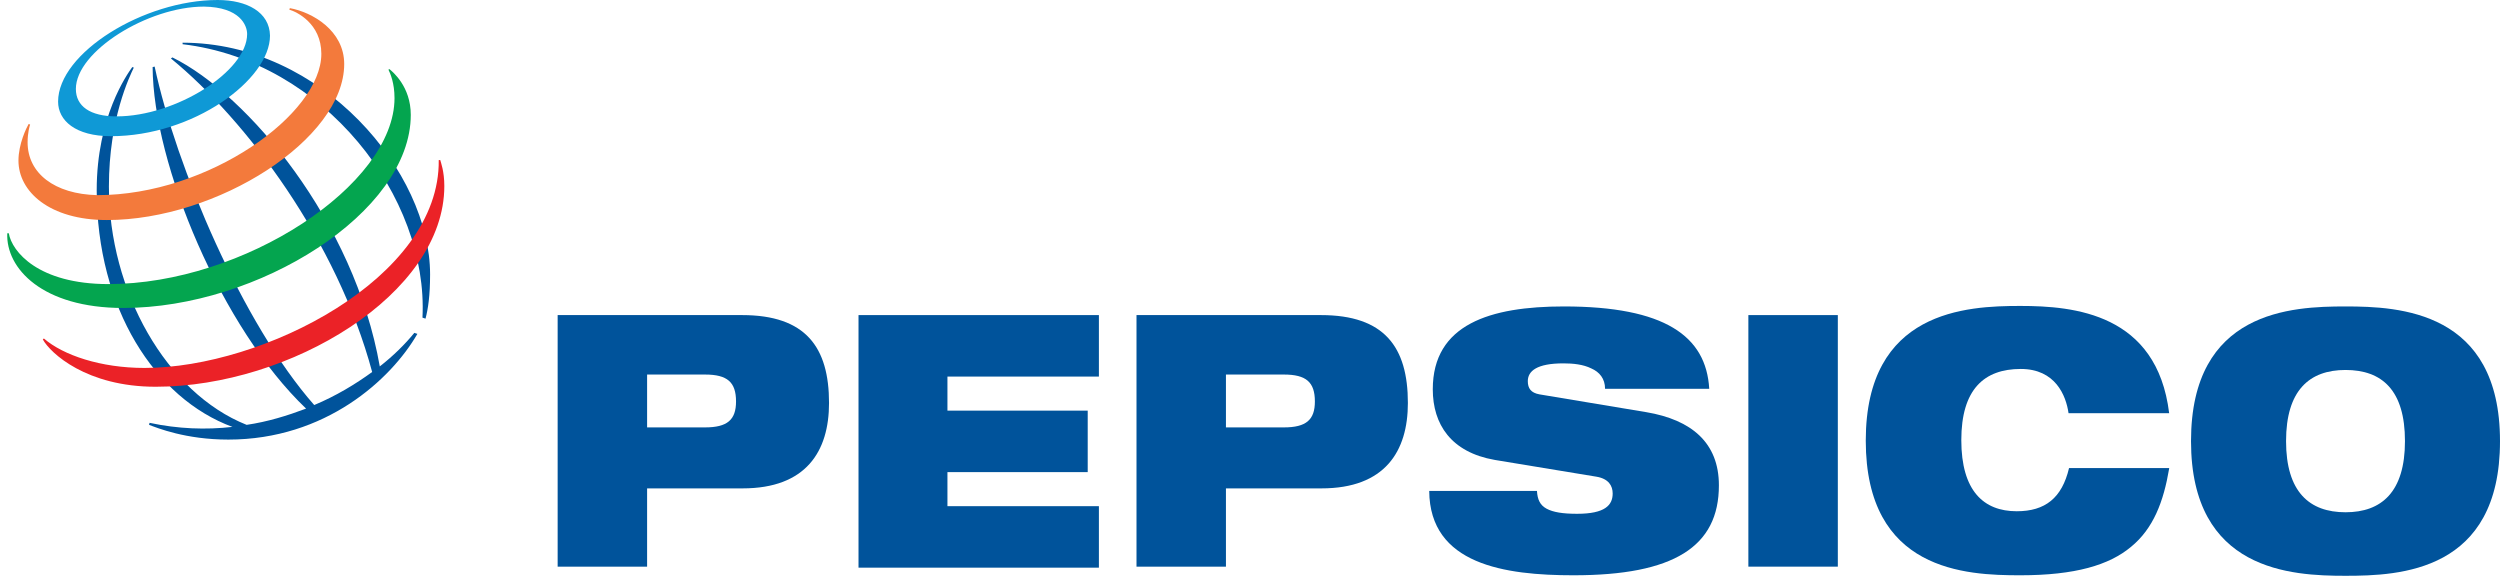 <svg width="170" height="40" viewBox="0 0 170 40" fill="none" xmlns="http://www.w3.org/2000/svg">
<path d="M44.003 25.469H47.942C49.463 25.469 50.05 25.988 50.05 27.301C50.05 28.545 49.463 29.063 47.942 29.063H44.003V25.469ZM37.92 38.532H44.003V33.21H50.499C54.819 33.21 56.374 30.687 56.374 27.404C56.374 23.603 54.785 21.426 50.465 21.426H37.92V38.532Z" fill="#00539B"/>
<path d="M58.379 21.426H74.725V25.607H64.426V27.923H73.964V32.104H64.426V34.42H74.725V38.601H58.379V21.426Z" fill="#00539B"/>
<path d="M83.364 25.469H87.303C88.824 25.469 89.412 25.988 89.412 27.301C89.412 28.545 88.824 29.063 87.303 29.063H83.364V25.469ZM77.282 38.532H83.364V33.21H89.861C94.18 33.21 95.736 30.687 95.736 27.404C95.736 23.603 94.146 21.426 89.826 21.426H77.282V38.532Z" fill="#00539B"/>
<path d="M101.645 31.275C98.673 30.756 97.429 28.856 97.429 26.471C97.429 22.048 101.334 20.838 106.345 20.838C113.187 20.838 116.021 22.843 116.228 26.437H109.144C109.144 25.746 108.764 25.296 108.211 25.054C107.658 24.778 106.967 24.709 106.31 24.709C104.513 24.709 103.891 25.227 103.891 25.918C103.891 26.402 104.099 26.713 104.686 26.817L111.943 28.026C115.019 28.545 116.885 30.1 116.885 33.003C116.885 37.184 113.809 39.119 107.001 39.119C102.336 39.119 97.222 38.394 97.187 33.383H104.513C104.548 33.97 104.721 34.35 105.17 34.592C105.619 34.834 106.276 34.938 107.243 34.938C109.144 34.938 109.662 34.35 109.662 33.556C109.662 33.037 109.386 32.553 108.557 32.415L101.645 31.275Z" fill="#00539B"/>
<path d="M118.889 21.426H124.972V38.532H118.889V21.426Z" fill="#00539B"/>
<path d="M147.503 31.862C147.123 34.109 146.432 35.94 144.911 37.184C143.425 38.428 141.11 39.119 137.378 39.119C133.68 39.119 126.872 38.843 126.872 29.962C126.872 21.115 133.715 20.804 137.378 20.804C141.041 20.804 146.674 21.322 147.503 28.096H140.661C140.488 26.886 139.762 25.089 137.412 25.089C134.924 25.089 133.369 26.471 133.369 29.927C133.369 33.383 134.89 34.765 137.136 34.765C139.071 34.765 140.212 33.867 140.695 31.828H147.503V31.862Z" fill="#00539B"/>
<path d="M155.452 29.996C155.452 26.54 157.041 25.158 159.495 25.158C161.983 25.158 163.538 26.54 163.538 29.996C163.538 33.452 161.948 34.834 159.495 34.834C157.041 34.834 155.452 33.452 155.452 29.996ZM148.989 29.996C148.989 38.843 155.832 39.154 159.495 39.154C163.193 39.154 170 38.877 170 29.996C170 21.149 163.158 20.838 159.495 20.838C155.832 20.838 148.989 21.115 148.989 29.996Z" fill="#00539B"/>
<path d="M28.728 21.599C29.143 13.408 22.058 4.147 12.417 3.007V2.903C21.92 2.903 29.246 11.715 29.246 18.661C29.246 20.113 29.108 21.011 28.935 21.668L28.728 21.599ZM28.175 22.635C27.553 23.396 26.758 24.19 25.825 24.916C24.097 15.067 16.84 6.428 11.726 3.905L11.622 3.974C16.771 8.19 22.922 16.415 25.307 25.296C24.166 26.126 22.853 26.921 21.367 27.543C16.494 22.013 11.967 11.335 10.516 4.527L10.378 4.562C10.412 11.162 15.078 22.324 20.814 27.785C19.536 28.268 18.188 28.683 16.771 28.89C11.311 26.713 7.406 19.802 7.406 12.683C7.406 8.052 8.823 5.184 9.099 4.596L8.995 4.562C8.65 5.045 6.576 7.948 6.576 12.925C6.576 20.977 10.551 27.093 15.803 29.029C14.006 29.236 12.106 29.167 10.17 28.752L10.136 28.89C10.689 29.098 12.624 29.892 15.527 29.892C22.127 29.892 26.585 25.815 28.382 22.704L28.175 22.635Z" fill="#00539B"/>
<path d="M14.801 0C9.79 0 3.95 3.594 3.95 6.912C3.95 8.19 5.125 9.261 7.544 9.261C13.142 9.261 18.36 5.426 18.36 2.419C18.326 0.829 16.805 0 14.801 0ZM16.805 2.315C16.805 4.838 11.967 7.914 7.924 7.914C6.127 7.914 5.159 7.223 5.159 6.048C5.159 3.49 10.067 0.449 13.868 0.449C16.322 0.484 16.805 1.728 16.805 2.315Z" fill="#0F99D6"/>
<path d="M1.946 8.432C1.808 8.674 1.255 9.78 1.255 10.92C1.255 13.028 3.363 14.963 7.268 14.963C14.767 14.963 23.406 9.469 23.406 4.354C23.406 2.073 21.229 0.829 19.709 0.553L19.674 0.657C20.158 0.795 21.851 1.59 21.851 3.663C21.851 7.741 14.214 13.27 6.611 13.27C3.708 13.201 1.877 11.784 1.877 9.676C1.877 9.02 2.015 8.57 2.049 8.467L1.946 8.432Z" fill="#F37A3C"/>
<path d="M26.482 4.7C26.689 4.873 27.933 5.875 27.933 7.81C27.933 14.445 17.566 20.942 8.373 20.942C2.879 20.942 0.391 18.247 0.494 15.862H0.598C0.805 17.106 2.602 19.318 7.371 19.318C16.564 19.318 26.827 12.579 26.827 6.67C26.827 5.667 26.551 5.011 26.413 4.734L26.482 4.7Z" fill="#04A54F"/>
<path d="M29.938 10.886C29.972 11.024 30.214 11.646 30.214 12.648C30.214 20.009 19.708 26.299 10.585 26.299C5.885 26.299 3.432 24.018 2.913 23.085L2.982 23.015C4.296 24.156 6.853 25.02 9.825 25.02C17.877 25.02 29.938 18.903 29.834 10.886H29.938Z" fill="#EB2227"/>
</svg>
